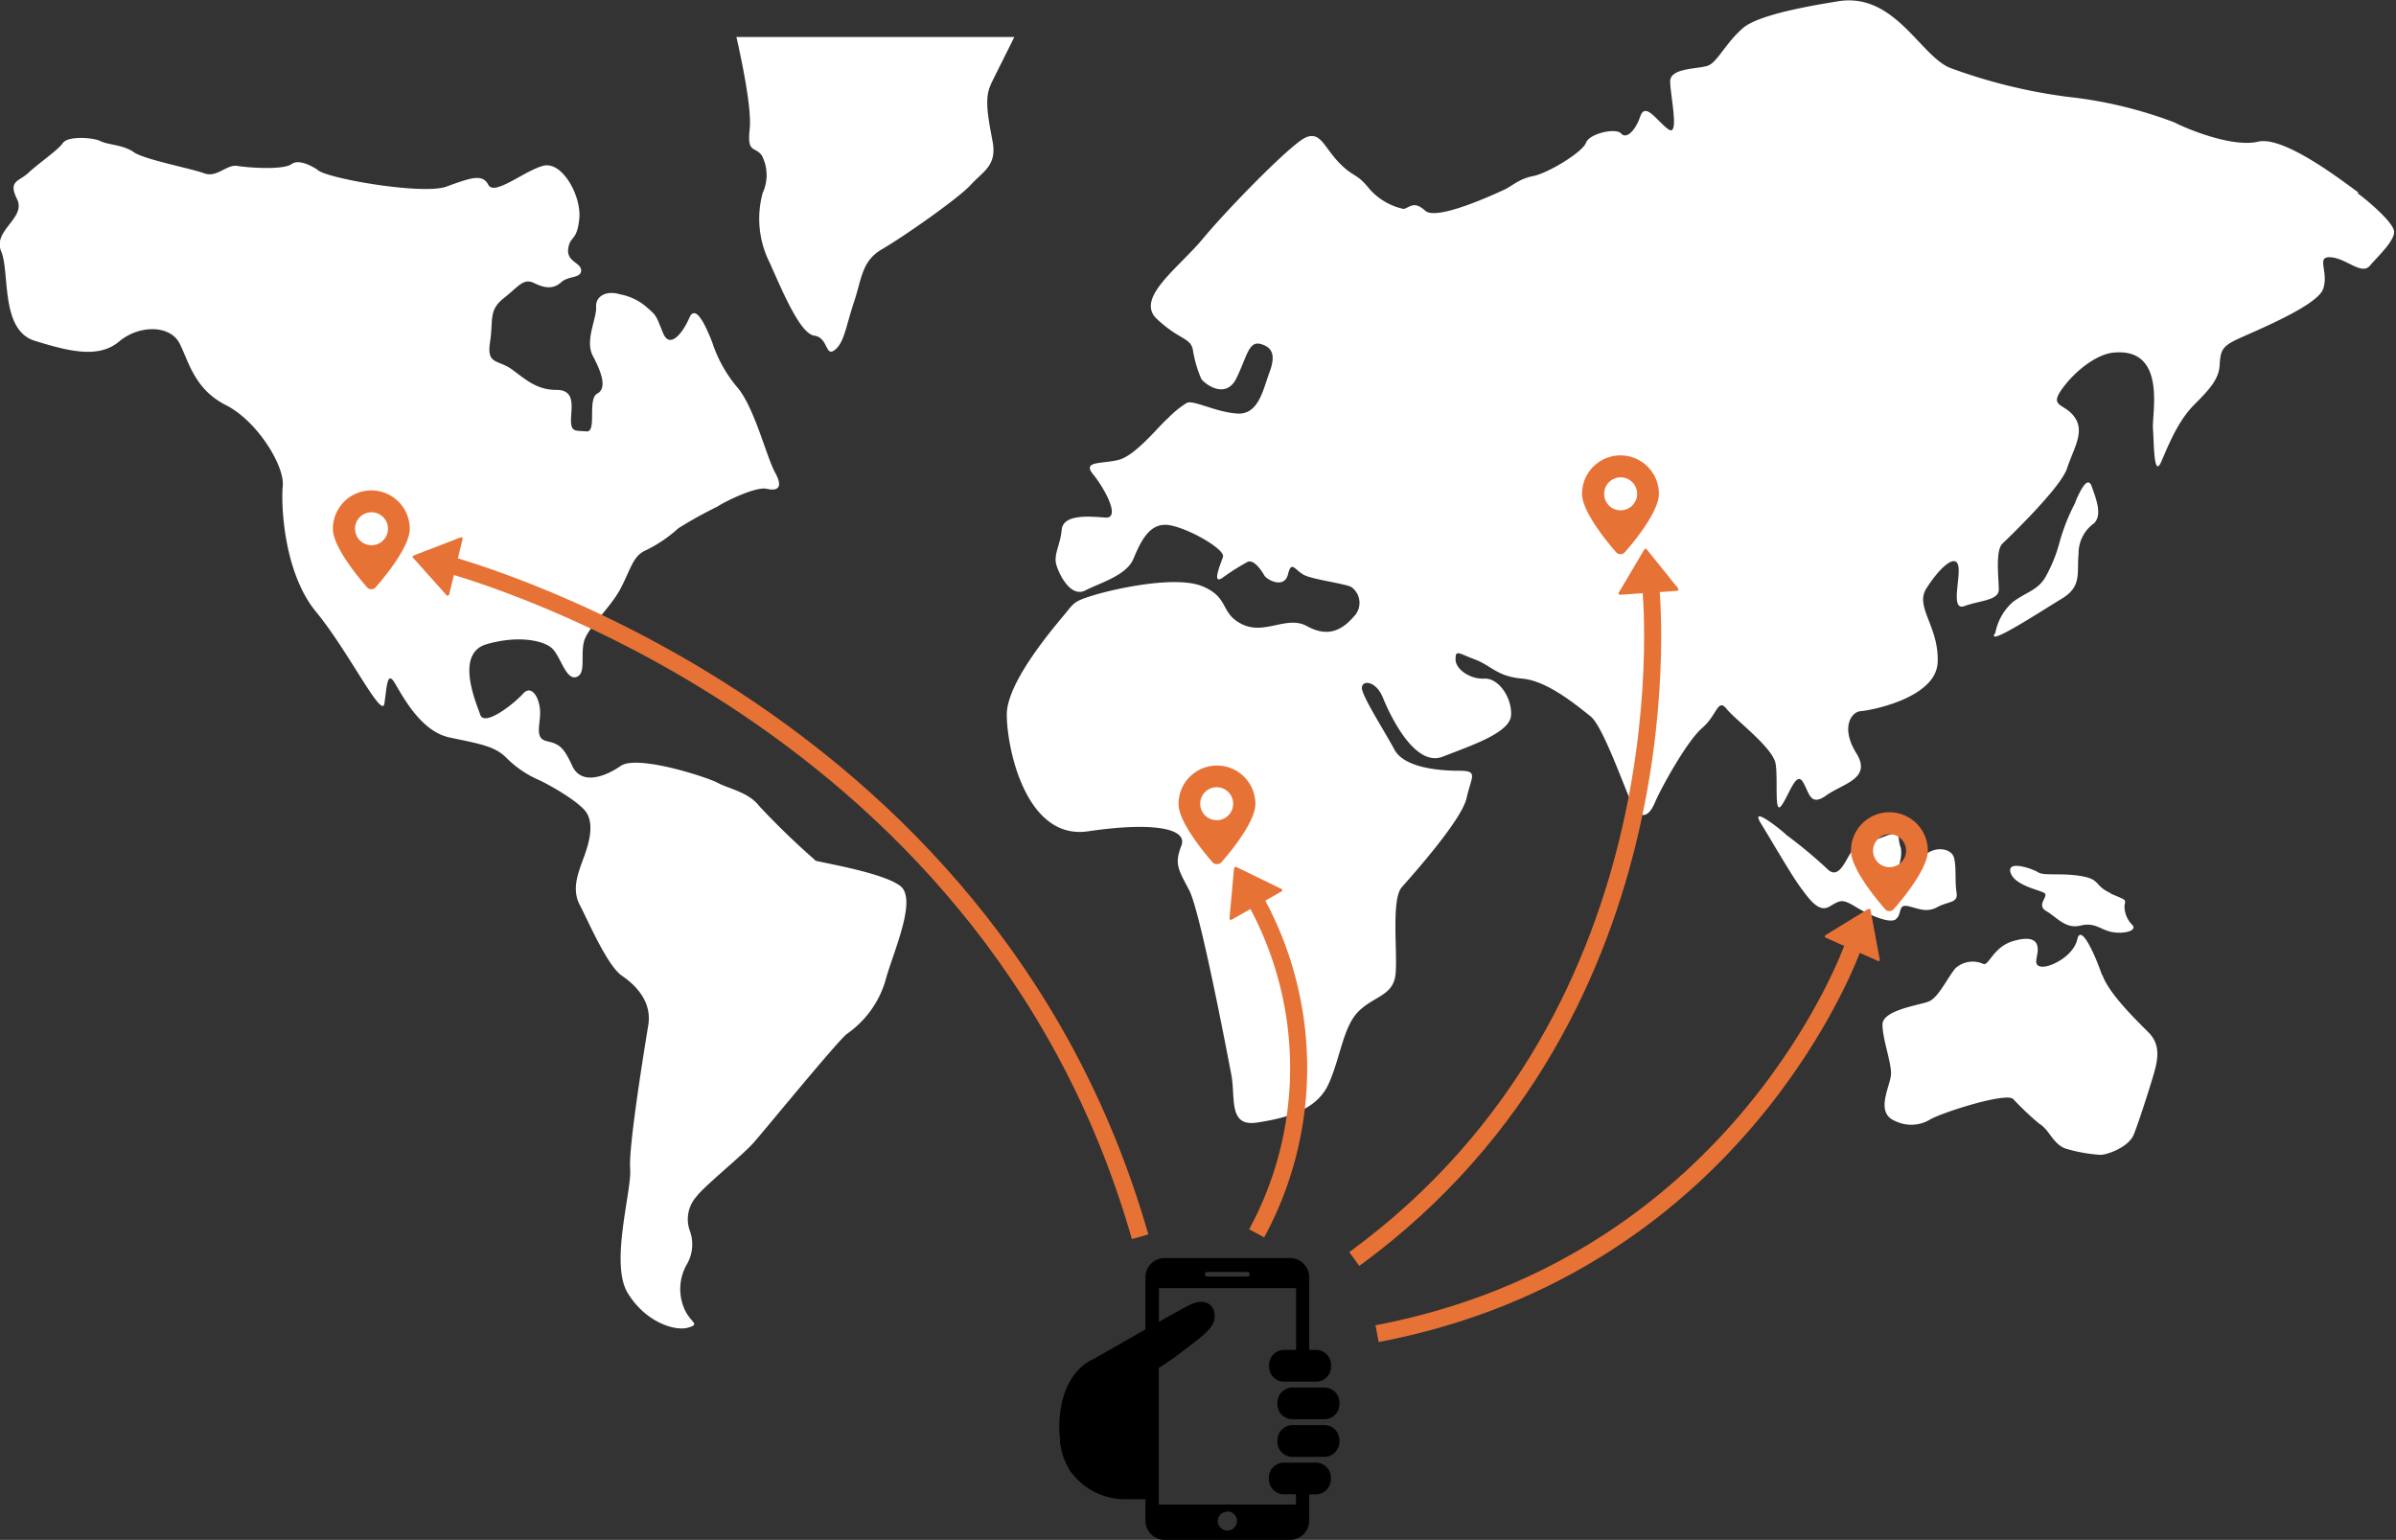 <svg id="Layer_1" data-name="Layer 1" xmlns="http://www.w3.org/2000/svg" viewBox="0 0 280.56 180.33"><rect x="0" y="0" width="280.56" height="180.33" fill="#333333" stroke="none"/><defs><style>.cls-1{fill:#fff;}.cls-2{fill:#e77236;}.cls-3{fill:none;stroke:#e77236;stroke-miterlimit:10;stroke-width:2px;}</style></defs><title>Artboard 1</title><path class="cls-1" d="M95.45,100.73a89.65,89.65,0,0,1-6.57-6.36c-1.22-1.6-3.56-2-4.81-2.68s-9.44-3.34-11.38-2-4.64,2.25-5.68,0-1.52-2.56-3-2.9-.69-2-.77-3.55-1-3.13-2-2-4.5,3.9-5,2.47-3-7.19.74-8.27,6.75-.43,7.71.53,1.59,3.67,2.77,3.32.52-2.38.9-4.07,3.12-4,4.34-6.36,1.43-3.77,2.93-4.42a16.28,16.28,0,0,0,3.82-2.59A49.16,49.16,0,0,1,84,59.33c.82-.57,4.5-2.38,5.76-2.09s2-.08,1-1.9S88.42,48,86.47,45.52a15.71,15.71,0,0,1-3.08-5.46c-.94-2.38-2-4.41-2.68-2.82S78.46,41,77.64,39s-.73-2-1.77-2.9a6.58,6.58,0,0,0-3.3-1.64c-1.43-.45-2.85.12-2.77,1.5s-1.34,3.91-.38,5.72,1.72,3.77.52,4.41,0,4.55-1.27,4.43-1.81.12-1.81-1.3.61-3.56-1.69-3.56-3.54-1.16-5.2-2.38-3-.51-2.59-3.2-.2-3.73,1.62-5.17,2.29-2.38,3.59-1.74,2.26.66,3.13-.12,2.33-.44,2.33-1.38-1.74-1-1.51-2.56,1-.78,1.29-3.46-2-6.8-4.2-6.24S57.88,23,57.18,21.64s-2.16-.78-4.93.22-14.28-1-15.1-2c0,0-2-1.38-3-.65s-5.1.43-6.36.22-2.38,1.43-3.9.86-7-1.6-8.22-2.47-3.07-.86-3.9-1.29-3.8-.65-4.41.22-2.86,2.38-4,3.46S.91,21.12,2,23.33-.9,27,.14,29.44,0,38.65,4.07,39.91,11.56,42,13.94,40s6-1.94,7.09.22,1.74,5.36,5.42,7.22,6.88,7.11,6.66,9.45.14,10.21,3.9,14.76,7.71,12.64,8,10.74.31-3.86,1.17-2.48,3,5.72,6.45,6.45,5.24,1,6.58,2.3a12.14,12.14,0,0,0,3.89,2.68C64.52,92,68,94,68.72,95.24s.43,3-.3,5S66.9,104.1,67.9,106s3.2,7.09,4.93,8.27,3.52,3.11,3.08,5.79-2.33,14.24-2.12,16.8-2.39,11.09-.3,14.54,5.54,4.51,7.06,4.08.34-.52-.4-2.17a5.83,5.83,0,0,1,.22-5.15,4.64,4.64,0,0,0,.39-4.07,4,4,0,0,1,.82-4c1-1.3,5.33-4.76,6.67-6.28S98,122,99.15,121.09a11.64,11.64,0,0,0,4.5-6.15c.83-3.2,3.81-9.56,1.79-11.17s-9.66-2.82-10-3Z"/><path class="cls-1" d="M116,9.92c.56-1.18,2-4,2.77-5.59H86.23c.39,1.73,1.82,8.13,1.56,10.73-.34,3,.61,2,1.43,3.17a5,5,0,0,1,.09,4.36,11.43,11.43,0,0,0,.82,8.18c1.64,3.68,3.59,8.31,5.23,8.54s1.26,2.54,2.38,1.68,1.31-2.77,2.25-5.59.91-4.84,3.3-6.22,8.92-5.93,10.39-7.54,3.07-2.25,2.55-5.06-1-5.07-.21-6.66Z"/><path class="cls-1" d="M276.23,22.59c-1.26-.86-8.65-6.75-11.82-6s-8.84-1.73-9.78-2.25a50.31,50.31,0,0,0-12.51-3,62.92,62.92,0,0,1-13.85-3.42C224.76,6.4,221.77-1,215.1.17c-.86.17-8.92,1.3-11,3.11s-3,4-4.11,4.41-4.42.23-4.42,1.83,1.13,6.57-.21,5.62-2.68-3.25-3.29-1.51-1.64,2.69-2.25,2-3.72,0-4.11,1.09-4.42,3.55-6.15,3.89-2.47,1.17-3.43,1.61-7.87,3.67-9.22,2.47-1.73-.44-2.55-.22a7.38,7.38,0,0,1-4-2.34c-1.56-1.95-1.86-1.3-3.6-3.12s-2.16-3.68-3.89-2.9-9.13,8.36-12,11.82-8,7-5.4,9.43,3.89,2.17,4.2,3.55a13.94,13.94,0,0,0,1,3.47c.38.56,2.86,2.47,4.11-.09s1.43-4.41,2.86-4,1.73,1.39,1,3.34-1.25,4.93-3.72,4.8-5.11-1.6-5.93-1.26A11.29,11.29,0,0,0,136.74,49c-.91.73-3.74,4.34-5.74,4.85s-4.32.09-3,1.7,3.29,5.2,1.43,5.06-4.94-.43-5.11,1.43-1,2.9-.61,4.16,1.73,3.8,3.38,2.94,4.8-1.73,5.62-3.68,1.79-4.07,3.82-4,7,2.81,6.67,3.77-1.3,3.24-.09,2.46a25.91,25.91,0,0,1,3-1.9c.75-.3,1.64,1.08,1.94,1.6s2.34,1.61,2.77-.14.83-.38,2,.14,4.93,1,5.45,1.38a2.28,2.28,0,0,1,.47,3.19,3.33,3.33,0,0,1-.25.28c-1.47,1.69-3.12,2.37-5.46,1.08s-4.93,1.08-7.57-.21S144,70,140.83,68.67s-10.4.32-12.65,1-2.38.86-3.29,2-7,8-7,12,2.26,14.76,9.53,13.68,11.73-.43,10.91,1.69-.39,2.73.91,5.19,4.42,18.92,4.94,21.61-.4,6.14,3,5.62,7-1.42,8.4-4.54,1.68-6.66,3.5-8.48,4.11-1.82,4.34-4.42-.53-8.7.73-10.13,7-7.84,7.58-10.43,1.43-3.2-.91-3.2-6.41-.36-7.54-2.48-3.81-6.27-3.81-7.22,1.65-.87,2.47,1.16,3.72,8.18,7,6.89,7.88-2.78,8-4.85-1.48-4.38-3.13-4.29-3.37-1.08-3.37-2.25.3-.73,2.25,0,2.6,2,5.55,2.25,6.36,3.12,8,4.41,4.55,10.14,5.24,11,1.56.86,2.29-.87,3.77-7.23,5.54-8.75,1.82-3.55,2.86-2.25,5.45,4.55,5.75,6.45-.21,6.15.7,4.85,1.69-4,2.47-2.77.82,3,2.77,1.6,5.37-1.94,3.51-4.93-.61-4.85.52-4.93,8.83-1.52,9-5.72-2.68-6.45-1.34-8.61,3.29-4.12,3.72-2.82-1,5.5.78,4.84,4-.64,4-1.93-.43-4.56.43-5.38,6.84-6.57,7.57-8.83,2.09-4.2.91-5.93-3.07-1.16-1.51-3.34,4.12-4.11,6.07-4.27c6.22-.57,4.45,7.13,4.58,8.87s.08,6,1,3.85,2-4.77,3.81-6.59,2.9-3,3-4.63.21-2.16,1.94-3,9.44-3.9,10.17-5.93-.91-3.86.91-3.73,3.6,2.12,4.56,1,3-3,2.84-4.08-3.11-3.59-4.32-4.46Z"/><path class="cls-1" d="M243.07,58.74a23.74,23.74,0,0,0-1.86,4.59,17.39,17.39,0,0,1-1.56,4c-.91,1.82-2.47,2-4,3.21a6.39,6.39,0,0,0-2,3.56c-1.34,1.86,5.41-2.56,7.79-4s1.73-3,1.95-5.24a4.34,4.34,0,0,1,1.82-3.59c1-1,.21-2.9-.27-4.28s-1.34.43-1.94,1.81Z"/><path class="cls-1" d="M222,107.62c.74-.53.22-1.73,1.34-1.52s2.17.86,3.51.13,2.46-.43,2.25-1.73,0-3-.3-4.07-2.17-1.43-3.51-.22-3.16,3-3.16,2.34.77-2.34.39-3.42.22-2-1.87-1.17-3.15.66-3.89,1.82-1.51,3.25-2.77,2a55.72,55.72,0,0,0-4.81-4c-.29-.34-4.41-3.68-3-1.38s3.6,6.1,4.63,7.49,2.13,3,3.38,2.29,1.43-1,3.07,0,4,2,4.73,1.48Z"/><path class="cls-1" d="M247.14,104.59c-1.95-.88-1.13-1.61-3.47-2s-4.32,0-5-.43-3.68-1.48-3.25,0,3.16,2,3.9,2.38-1,1.39.3,2.16,2.25,2.12,4,1.69,2.38.56,3.81.78,2.86-.22,2.25-.86a3.07,3.07,0,0,1-.91-2.26c.13-.78.31-.56-1.64-1.42Z"/><path class="cls-1" d="M246.14,114.2c-.73-2.17-2.47-6.15-2.9-4.2s-3.16,3.33-4.2,3.2-.43-1.09-.43-2-.52-1.68-2.86-1-2.85,2.9-3.5,2.69a3,3,0,0,0-3.29.51c-1,1.22-2,3.47-3.16,3.9s-5.37,1-5.37,2.68,1,4.29,1,5.72-2,4.59.51,5.59a4.28,4.28,0,0,0,4.12-.22c1.59-.87,8.7-3.12,9.65-2.39a35.19,35.19,0,0,0,3.07,2.91c1.3.77,1.64,2.59,3.38,3a18.1,18.1,0,0,0,3.8.65c.74,0,3.29-.87,3.9-2.39s1.73-5.06,2.25-6.79,1-3.63-.52-5.15-4.72-4.64-5.41-6.75Z"/><path class="cls-2" d="M43.5,69a.64.64,0,0,0,.48-.22c.41-.46,4-4.54,4-6.85a4.5,4.5,0,0,0-9,0c0,2.31,3.61,6.39,4,6.85A.64.64,0,0,0,43.5,69Zm-1.93-7.07a1.93,1.93,0,1,1,1.94,1.92h0a1.92,1.92,0,0,1-1.93-1.91Z"/><path class="cls-2" d="M142.47,101.19A.64.64,0,0,0,143,101c.41-.46,4-4.54,4-6.85a4.5,4.5,0,0,0-9,0c0,2.31,3.61,6.39,4,6.85A.64.64,0,0,0,142.47,101.19Zm-1.93-7.07a1.93,1.93,0,1,1,1.93,1.93h0a1.92,1.92,0,0,1-1.93-1.93Z"/><path class="cls-2" d="M189.77,64.9a.64.64,0,0,0,.48-.22c.41-.45,4-4.54,4-6.85a4.5,4.5,0,1,0-9,0c0,2.31,3.61,6.4,4,6.85A.64.64,0,0,0,189.77,64.9Zm-1.93-7.07a1.93,1.93,0,1,1,1.93,1.93h0a1.92,1.92,0,0,1-1.93-1.91v0Z"/><path class="cls-2" d="M221.26,106.69a.64.64,0,0,0,.48-.22c.41-.45,4-4.54,4-6.85a4.5,4.5,0,0,0-9,0c0,2.31,3.61,6.4,4,6.85A.64.64,0,0,0,221.26,106.69Zm-1.93-7.07a1.93,1.93,0,1,1,1.93,1.93h0a1.92,1.92,0,0,1-1.93-1.91v0Z"/><path d="M155.07,162.49h-3.72a1.76,1.76,0,0,0-1.77,1.75h0v.2a1.76,1.76,0,0,0,1.76,1.76h3.73a1.76,1.76,0,0,0,1.77-1.75h0v-.2a1.76,1.76,0,0,0-1.76-1.76Z"/><path d="M154.08,158.09h-.78v-8.53a2.25,2.25,0,0,0-2.23-2.23H136.36a2.23,2.23,0,0,0-2.23,2.23v6.12l-6,3.43c-1.66.69-4.09,2.89-4.09,8.1a11.38,11.38,0,0,0,.08,1.31v.36a8.85,8.85,0,0,0,.16.87l.06.3c.09.32.19.62.3.91l.18.4.21.41c.08.15.16.3.25.44s0,.06.07.1a7.91,7.91,0,0,0,6.11,3.26h2.67v2.53a2.25,2.25,0,0,0,2.23,2.23h14.71a2.25,2.25,0,0,0,2.23-2.23V175h.77a1.77,1.77,0,0,0,1.77-1.77h0v-.19a1.76,1.76,0,0,0-1.76-1.76h-3.73a1.76,1.76,0,0,0-1.77,1.75h0v.2a1.76,1.76,0,0,0,1.76,1.76h1.41v1.2H135.68v-16c.81-.52,1.55-1,2-1.34,2.16-1.67,4.21-3,4.49-4.2.36-1.57-.84-2.89-2.93-1.8-.65.33-2,1.08-3.54,1.95v-3.95h16.07v7.23h-1.4a1.78,1.78,0,0,0-1.77,1.76v.2a1.76,1.76,0,0,0,1.76,1.76h3.74a1.76,1.76,0,0,0,1.76-1.76v-.2a1.76,1.76,0,0,0-1.76-1.76ZM143.71,177a1.12,1.12,0,1,1-1.11,1.13v0a1.11,1.11,0,0,1,1.11-1.11Zm2.36-27.51h-4.71a.28.28,0,0,1-.27-.27.27.27,0,0,1,.27-.27h4.71a.27.27,0,1,1,0,.54Z"/><path d="M155.07,166.89h-3.72a1.78,1.78,0,0,0-1.77,1.76v.2a1.76,1.76,0,0,0,1.76,1.76h3.73a1.78,1.78,0,0,0,1.77-1.76v-.2a1.76,1.76,0,0,0-1.76-1.76Z"/><path class="cls-3" d="M51.5,65.83s64,16,82,79"/><path class="cls-3" d="M193.28,68.54s5.36,49.65-34.7,78.9"/><path class="cls-3" d="M217,110.8s-13,37.25-55.75,45.38"/><path class="cls-3" d="M147.09,105.59a40.6,40.6,0,0,1,.06,38.84"/><path class="cls-2" d="M48.38,65.33l3.93,4.4a.15.15,0,0,0,.16,0,.21.21,0,0,0,.13-.13l1.57-6.5a.18.18,0,0,0-.06-.17h-.17l-5.5,2.12a.16.16,0,0,0-.1.11.19.19,0,0,0,0,.15Z"/><path class="cls-2" d="M144.5,101.67l-.53,5.88a.18.18,0,0,0,.08.15.14.14,0,0,0,.17,0l5.83-3.3a.19.19,0,0,0,.09-.15.11.11,0,0,0,0-.08.13.13,0,0,0-.07-.06l-5.3-2.58a.15.15,0,0,0-.16,0,.22.22,0,0,0-.08.13Z"/><path class="cls-2" d="M192.55,64.33l-3,5.07a.14.14,0,0,0,0,.17.14.14,0,0,0,.15.08l6.68-.46a.21.21,0,0,0,.14-.1.11.11,0,0,0,0-.08.14.14,0,0,0,0-.09l-3.7-4.59a.15.15,0,0,0-.14-.07.2.2,0,0,0-.13.09Z"/><path class="cls-2" d="M218.76,106.44l-5,3.07a.15.15,0,0,0-.08.16.15.15,0,0,0,.1.14l6.11,2.72a.14.14,0,0,0,.17,0l.05-.06a.17.17,0,0,0,0-.1l-1.08-5.8a.16.16,0,0,0-.09-.12.15.15,0,0,0-.16,0Z"/></svg>